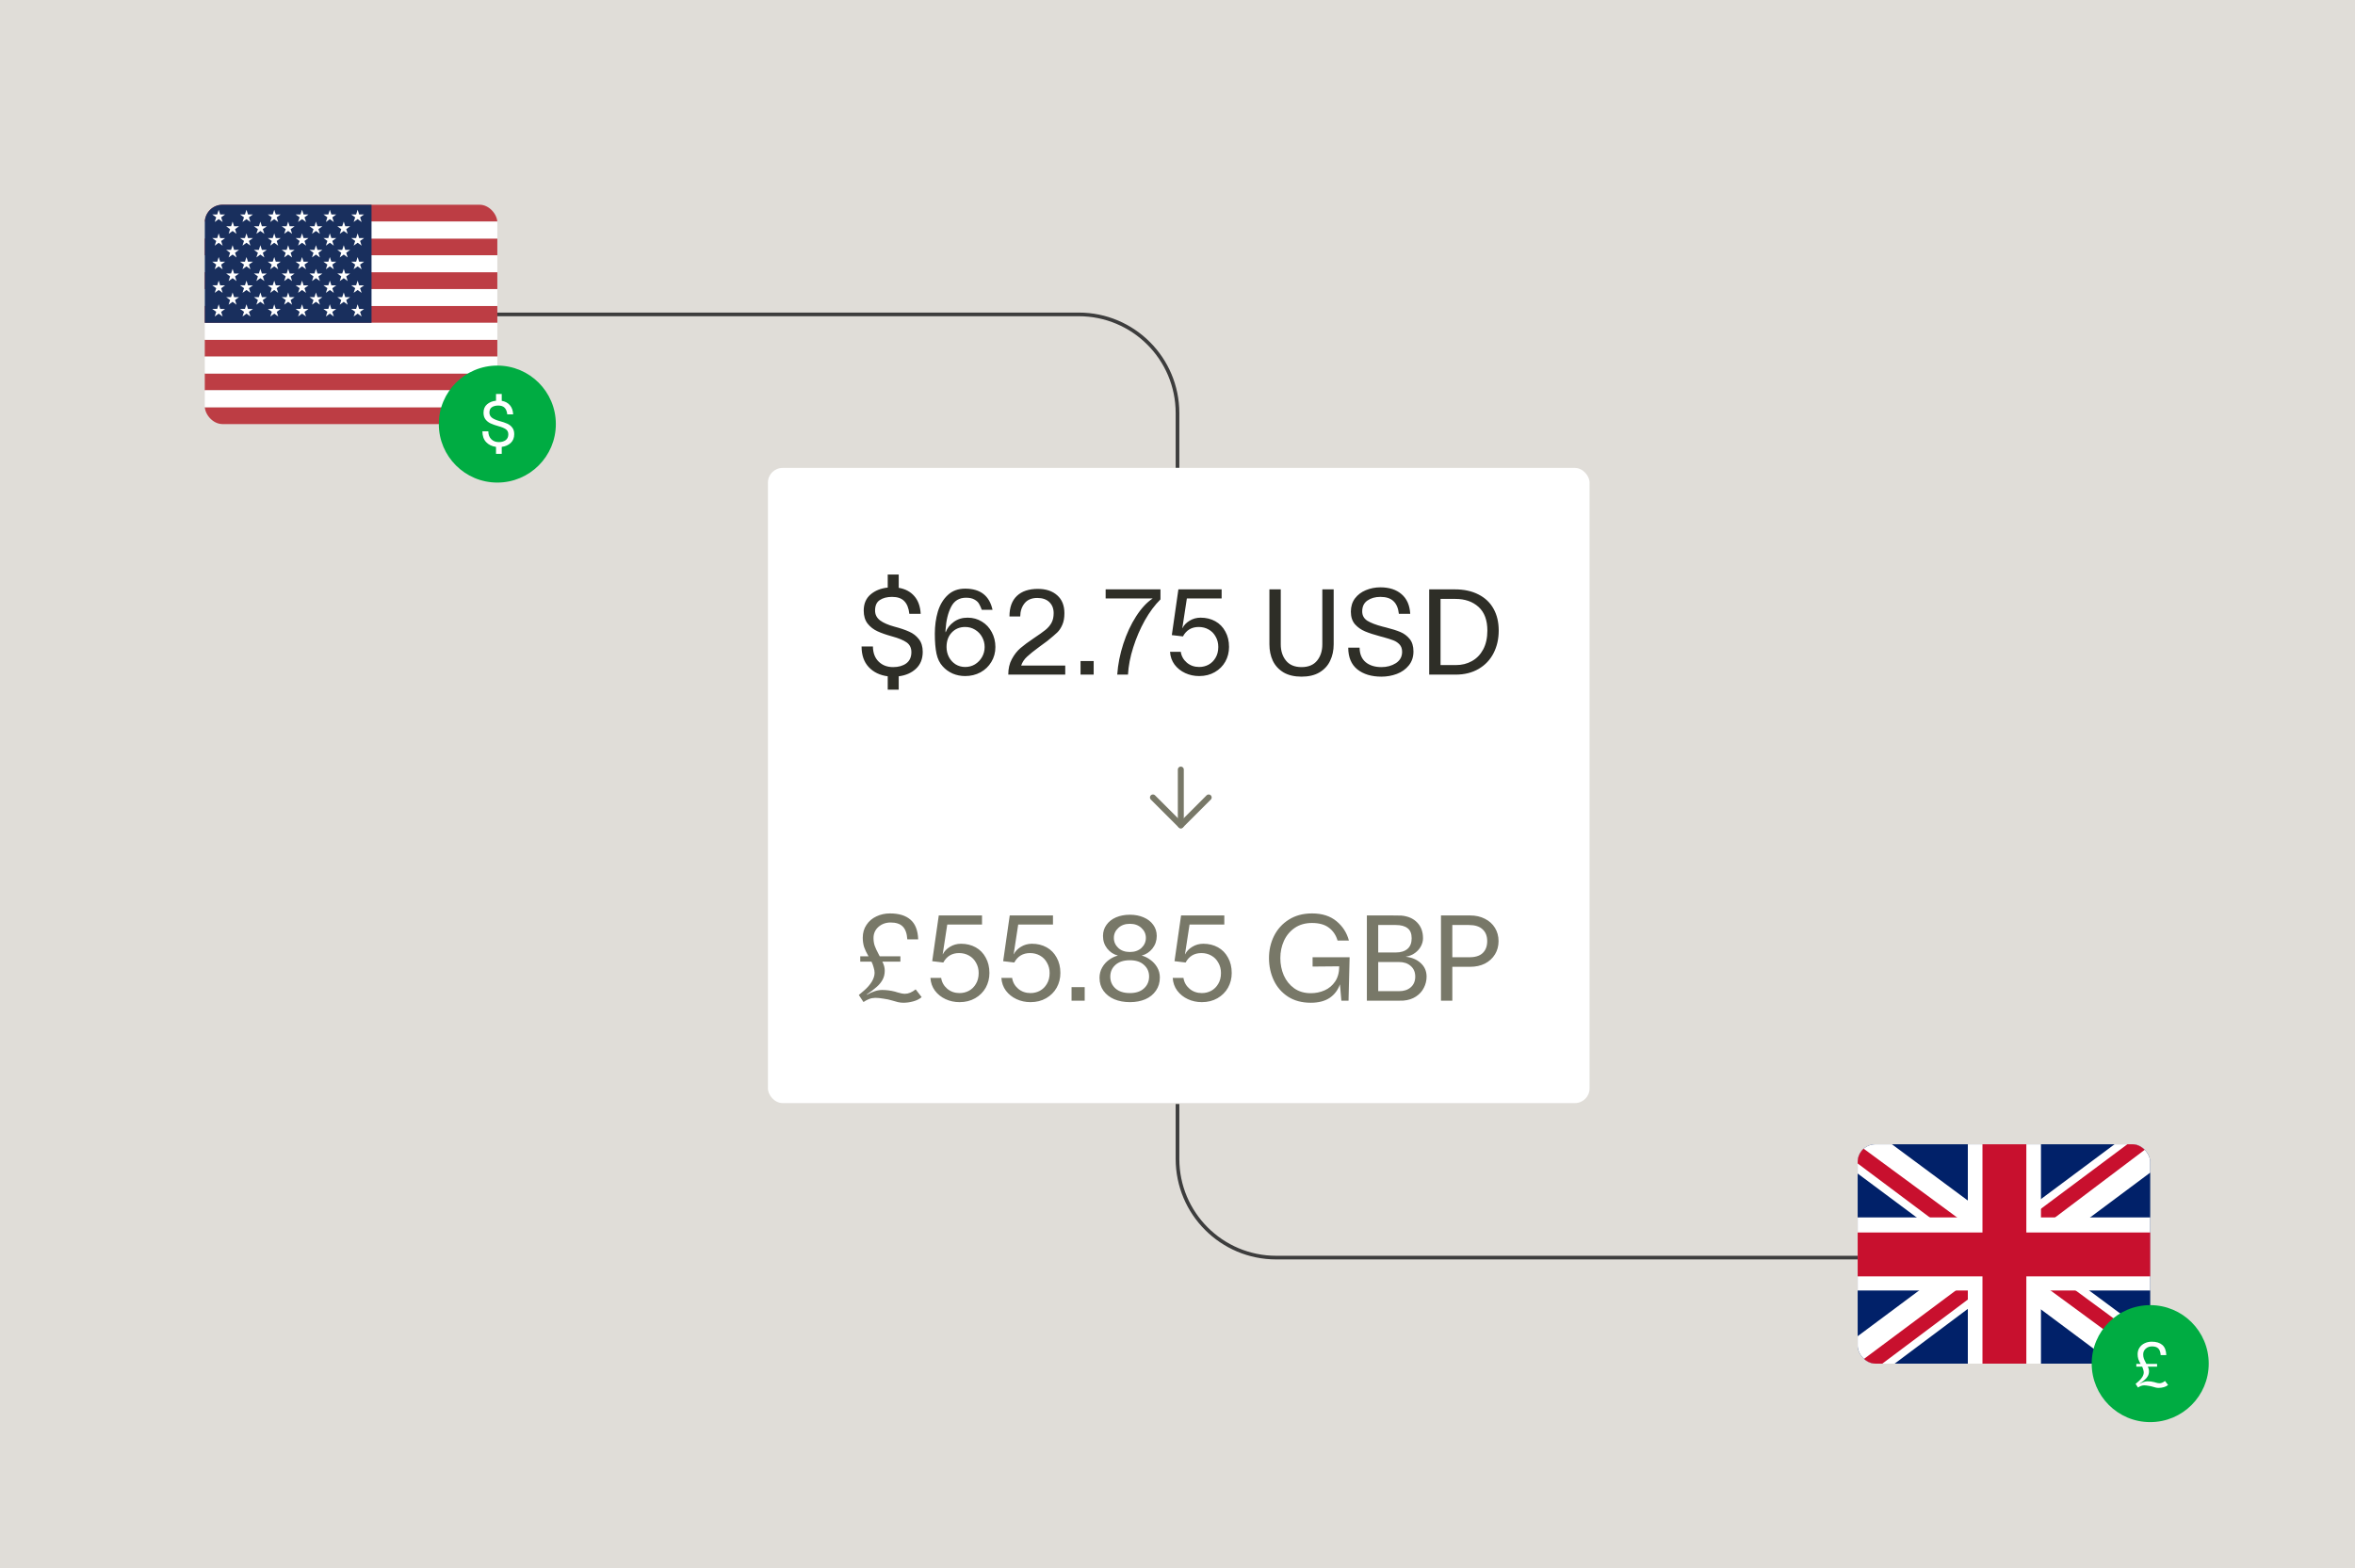 <svg width="644" height="429" viewBox="0 0 644 429" fill="none" xmlns="http://www.w3.org/2000/svg">
<rect width="644" height="429" fill="#E0DDD8"/>
<path d="M93 86L295 86C309.912 86 322 98.088 322 113L322 128" stroke="#3D3D3D"/>
<path d="M551 344L349 344C334.088 344 322 331.912 322 317L322 302" stroke="#3D3D3D"/>
<g clip-path="url(#clip0_815_62056)">
<path fill-rule="evenodd" clip-rule="evenodd" d="M56 56H170V60.617H56V56ZM56 65.234H170V69.852H56V65.234ZM56 74.457H170V79.086H56V74.457ZM56 83.691H170V88.309H56V83.691ZM56 92.926H170V97.543H56V92.926ZM56 102.148H170V106.766H56V102.148ZM56 111.383H170V116H56V111.383Z" fill="#BD3D44"/>
<path fill-rule="evenodd" clip-rule="evenodd" d="M56 60.617H170V65.234H56V60.617ZM56 69.852H170V74.457H56V69.852ZM56 79.074H170V83.691H56V79.074ZM56 88.309H170V92.926H56V88.309ZM56 97.543H170V102.16H56V97.543ZM56 106.766H170V111.383H56V106.766Z" fill="white"/>
<path fill-rule="evenodd" clip-rule="evenodd" d="M56 56H101.598V88.309H56V56Z" fill="#192F5D"/>
<path fill-rule="evenodd" clip-rule="evenodd" d="M59.797 57.383L60.218 58.66H61.554L60.476 59.445L60.886 60.734L59.797 59.937L58.718 60.723L59.129 59.445L58.039 58.66H59.398L59.797 57.383ZM67.402 57.383L67.812 58.66H69.16L68.07 59.445L68.48 60.734L67.402 59.937L66.312 60.723L66.722 59.445L65.644 58.66H66.98L67.402 57.383ZM74.996 57.383L75.418 58.66H76.742L75.664 59.445L76.074 60.734L74.984 59.938L73.906 60.723L74.316 59.445L73.226 58.66H74.574L74.996 57.383ZM82.601 57.383L83.011 58.66H84.359L83.269 59.445L83.691 60.734L82.601 59.938L81.511 60.723L81.933 59.445L80.843 58.66H82.179L82.601 57.383ZM90.195 57.383L90.617 58.66H91.953L90.875 59.445L91.285 60.734L90.195 59.938L89.117 60.723L89.527 59.445L88.449 58.66H89.785L90.195 57.383ZM97.8 57.383L98.211 58.66H99.558L98.468 59.445L98.89 60.734L97.8 59.938L96.711 60.723L97.132 59.445L96.043 58.66H97.39L97.8 57.383ZM63.605 60.617L64.015 61.895H65.363L64.273 62.68L64.672 63.957L63.617 63.172L62.527 63.957L62.914 62.68L61.859 61.894H63.195L63.605 60.617ZM71.199 60.617L71.621 61.895H72.957L71.867 62.68L72.289 63.957L71.199 63.172L70.109 63.957L70.531 62.68L69.441 61.894H70.789L71.199 60.617ZM78.804 60.617L79.214 61.895H80.562L79.472 62.68L79.882 63.957L78.804 63.172L77.715 63.957L78.125 62.68L77.047 61.895H78.383L78.804 60.617ZM86.398 60.617L86.82 61.895H88.156L87.066 62.68L87.488 63.957L86.398 63.172L85.32 63.957L85.73 62.68L84.64 61.894H86L86.398 60.617ZM94.004 60.617L94.414 61.895H95.761L94.672 62.68L95.082 63.957L94.004 63.172L92.914 63.957L93.324 62.68L92.246 61.894H93.582L94.004 60.617ZM59.797 63.84L60.218 65.141H61.554L60.476 65.926L60.886 67.203L59.797 66.406L58.718 67.203L59.129 65.914L58.039 65.129H59.398L59.797 63.84ZM67.402 63.84L67.812 65.129H69.16L68.07 65.914L68.48 67.191L67.402 66.394L66.312 67.191L66.722 65.902L65.644 65.117H66.98L67.402 63.84ZM74.996 63.84L75.418 65.129H76.742L75.664 65.914L76.074 67.192L74.984 66.395L73.906 67.192L74.316 65.903L73.226 65.117H74.574L74.996 63.84ZM82.601 63.84L83.011 65.129H84.359L83.269 65.914L83.691 67.192L82.601 66.395L81.511 67.192L81.933 65.903L80.843 65.117H82.179L82.601 63.84ZM90.195 63.84L90.617 65.129H91.953L90.875 65.914L91.285 67.192L90.195 66.395L89.117 67.191L89.527 65.902L88.449 65.117H89.785L90.195 63.84ZM97.8 63.84L98.211 65.129H99.558L98.468 65.914L98.89 67.192L97.8 66.395L96.711 67.192L97.132 65.903L96.043 65.117H97.39L97.8 63.84ZM63.605 67.074L64.015 68.352H65.363L64.273 69.137L64.683 70.426L63.605 69.629L62.515 70.414L62.925 69.137L61.847 68.352H63.183L63.605 67.074ZM71.199 67.074L71.621 68.352H72.957L71.867 69.137L72.289 70.426L71.199 69.629L70.109 70.414L70.531 69.137L69.441 68.352H70.789L71.199 67.074ZM78.804 67.074L79.214 68.352H80.562L79.472 69.137L79.882 70.426L78.804 69.629L77.715 70.414L78.125 69.137L77.047 68.352H78.383L78.804 67.074ZM86.398 67.074L86.82 68.352H88.156L87.078 69.137L87.488 70.426L86.398 69.629L85.32 70.414L85.73 69.137L84.64 68.352H86L86.398 67.074ZM94.004 67.074L94.414 68.352H95.761L94.672 69.137L95.082 70.426L94.004 69.629L92.914 70.414L93.324 69.137L92.246 68.352H93.582L94.004 67.074ZM59.797 70.309L60.218 71.586H61.554L60.476 72.371L60.886 73.66L59.797 72.863L58.718 73.648L59.129 72.371L58.039 71.586H59.398L59.797 70.309ZM67.402 70.309L67.812 71.586H69.16L68.07 72.371L68.48 73.649L67.402 72.863L66.312 73.648L66.722 72.371L65.644 71.586H66.98L67.402 70.309ZM74.996 70.309L75.418 71.586H76.742L75.664 72.371L76.074 73.66L74.984 72.863L73.906 73.648L74.316 72.371L73.226 71.586H74.574L74.996 70.309ZM82.601 70.309L83.011 71.586H84.359L83.269 72.371L83.691 73.66L82.601 72.863L81.511 73.648L81.933 72.371L80.843 71.586H82.179L82.601 70.309ZM90.195 70.309L90.617 71.586H91.953L90.875 72.371L91.285 73.66L90.195 72.863L89.117 73.648L89.527 72.371L88.449 71.586H89.785L90.195 70.309ZM97.8 70.309L98.211 71.586H99.558L98.468 72.371L98.89 73.66L97.8 72.863L96.711 73.648L97.132 72.371L96.043 71.586H97.39L97.8 70.309ZM63.605 73.543L64.015 74.82H65.363L64.273 75.605L64.683 76.883L63.605 76.086L62.515 76.883L62.925 75.594L61.847 74.809H63.183L63.605 73.543ZM71.199 73.543L71.621 74.82H72.957L71.867 75.605L72.289 76.883L71.199 76.086L70.109 76.883L70.531 75.594L69.441 74.809H70.789L71.199 73.543ZM78.804 73.543L79.214 74.82H80.562L79.472 75.605L79.882 76.883L78.804 76.086L77.715 76.883L78.125 75.594L77.047 74.809H78.383L78.804 73.543ZM86.398 73.543L86.82 74.82H88.156L87.078 75.605L87.488 76.883L86.398 76.086L85.32 76.883L85.73 75.594L84.64 74.809H86L86.398 73.543ZM94.004 73.543L94.414 74.82H95.761L94.672 75.605L95.082 76.883L94.004 76.086L92.914 76.883L93.324 75.594L92.246 74.809H93.582L94.004 73.543ZM59.797 76.766L60.218 78.055H61.554L60.476 78.84L60.886 80.106L59.797 79.32L58.718 80.105L59.129 78.828L58.039 78.043H59.398L59.797 76.766ZM67.402 76.766L67.812 78.055H69.16L68.07 78.84L68.492 80.106L67.402 79.32L66.312 80.105L66.734 78.828L65.644 78.043H66.98L67.402 76.766ZM74.996 76.766L75.418 78.055H76.742L75.664 78.84L76.074 80.106L74.984 79.32L73.906 80.105L74.316 78.828L73.226 78.043H74.574L74.996 76.766ZM82.601 76.766L83.011 78.055H84.359L83.269 78.84L83.691 80.106L82.601 79.32L81.511 80.105L81.933 78.828L80.843 78.043H82.179L82.601 76.766ZM90.195 76.766L90.617 78.055H91.953L90.875 78.84L91.285 80.106L90.195 79.32L89.117 80.105L89.527 78.828L88.449 78.043H89.785L90.195 76.766ZM97.8 76.766L98.211 78.055H99.558L98.468 78.84L98.89 80.106L97.8 79.32L96.711 80.105L97.132 78.828L96.043 78.043H97.39L97.8 76.766ZM63.605 80L64.015 81.277H65.363L64.273 82.063L64.683 83.352L63.605 82.555L62.515 83.34L62.925 82.063L61.847 81.277H63.183L63.605 80ZM71.199 80L71.621 81.277H72.957L71.867 82.063L72.289 83.352L71.199 82.555L70.109 83.34L70.531 82.063L69.441 81.277H70.789L71.199 80ZM78.804 80L79.214 81.277H80.562L79.472 82.063L79.882 83.352L78.804 82.555L77.715 83.34L78.125 82.063L77.047 81.277H78.383L78.804 80ZM86.398 80L86.82 81.277H88.156L87.078 82.063L87.488 83.352L86.398 82.555L85.32 83.34L85.73 82.063L84.64 81.277H86L86.398 80ZM94.004 80L94.414 81.277H95.761L94.672 82.063L95.082 83.352L94.004 82.555L92.914 83.34L93.324 82.063L92.246 81.277H93.582L94.004 80ZM59.797 83.234L60.218 84.512H61.554L60.476 85.297L60.886 86.574L59.797 85.789L58.718 86.574L59.129 85.285L58.039 84.5H59.398L59.797 83.234ZM67.402 83.234L67.812 84.512H69.16L68.07 85.297L68.492 86.574L67.402 85.789L66.312 86.574L66.734 85.285L65.644 84.5H66.98L67.402 83.234ZM74.996 83.234L75.418 84.512H76.742L75.687 85.297L76.097 86.574L75.007 85.789L73.929 86.574L74.34 85.285L73.25 84.5H74.597L74.996 83.234ZM82.601 83.234L83.011 84.512H84.359L83.269 85.297L83.691 86.574L82.601 85.789L81.511 86.574L81.933 85.285L80.843 84.5H82.179L82.601 83.234ZM90.195 83.234L90.617 84.512H91.953L90.875 85.297L91.285 86.574L90.195 85.789L89.117 86.574L89.527 85.285L88.449 84.5H89.785L90.195 83.234ZM97.8 83.234L98.211 84.512H99.558L98.468 85.297L98.89 86.574L97.8 85.789L96.711 86.574L97.132 85.285L96.043 84.5H97.39L97.8 83.234Z" fill="white"/>
</g>
<rect x="210" y="128" width="224.683" height="173.731" rx="4" fill="white"/>
<g clip-path="url(#clip1_815_62056)">
<path d="M252.33 178.295C252.33 180.233 251.709 181.779 250.468 182.933C249.248 184.066 247.68 184.752 245.764 184.991V188.65H242.759V184.991C240.603 184.708 238.872 183.87 237.565 182.476C236.259 181.082 235.605 179.199 235.605 176.825H238.709C238.73 178.589 239.253 179.972 240.276 180.974C241.3 181.975 242.617 182.476 244.229 182.476C245.688 182.476 246.886 182.139 247.822 181.463C248.758 180.767 249.227 179.743 249.227 178.393C249.227 177.217 248.791 176.324 247.92 175.715C247.049 175.105 245.731 174.56 243.968 174.081C242.378 173.646 241.039 173.178 239.95 172.677C238.861 172.176 237.957 171.468 237.239 170.554C236.542 169.639 236.193 168.463 236.193 167.026C236.193 165.153 236.814 163.683 238.055 162.616C239.297 161.549 240.864 160.918 242.759 160.722V157.161H245.764V160.787C247.572 161.092 248.998 161.854 250.043 163.073C251.088 164.271 251.665 165.883 251.774 167.908H248.671C248.497 166.34 248.029 165.175 247.267 164.413C246.526 163.65 245.416 163.269 243.935 163.269C242.563 163.269 241.441 163.563 240.57 164.151C239.721 164.717 239.297 165.665 239.297 166.993C239.297 168.104 239.754 169.007 240.668 169.704C241.583 170.379 242.879 170.946 244.556 171.403C246.211 171.838 247.561 172.296 248.606 172.775C249.673 173.232 250.555 173.907 251.252 174.8C251.97 175.693 252.33 176.858 252.33 178.295ZM264.591 168.953C266.05 168.953 267.357 169.312 268.511 170.031C269.665 170.728 270.569 171.697 271.222 172.938C271.875 174.158 272.202 175.508 272.202 176.988C272.202 178.491 271.832 179.852 271.091 181.071C270.373 182.269 269.382 183.216 268.119 183.913C266.856 184.588 265.462 184.926 263.938 184.926C262.718 184.926 261.575 184.697 260.508 184.24C259.441 183.761 258.537 183.108 257.797 182.28C256.969 181.387 256.403 180.233 256.098 178.818C255.793 177.38 255.641 175.562 255.641 173.363C255.641 171.185 255.913 169.171 256.458 167.32C257.024 165.447 257.928 163.934 259.169 162.779C260.41 161.603 262 161.016 263.938 161.016C268.075 161.016 270.569 162.943 271.418 166.797H268.478C268.217 166.1 267.956 165.534 267.694 165.099C267.433 164.663 267.019 164.293 266.453 163.988C265.887 163.661 265.125 163.498 264.166 163.498C262.294 163.498 260.933 164.336 260.083 166.013C259.234 167.668 258.733 169.737 258.581 172.219C258.581 172.307 258.57 172.426 258.548 172.579C258.548 172.709 258.559 172.829 258.581 172.938H258.613C259.005 171.849 259.735 170.913 260.802 170.129C261.869 169.345 263.132 168.953 264.591 168.953ZM263.938 182.443C264.918 182.443 265.811 182.204 266.616 181.725C267.422 181.224 268.064 180.56 268.543 179.732C269.023 178.883 269.262 177.968 269.262 176.988C269.262 176.009 269.033 175.105 268.576 174.277C268.119 173.428 267.476 172.753 266.649 172.252C265.843 171.751 264.94 171.501 263.938 171.501C262.435 171.501 261.205 172.013 260.247 173.036C259.31 174.038 258.842 175.355 258.842 176.988C258.842 177.968 259.06 178.883 259.495 179.732C259.931 180.56 260.541 181.224 261.325 181.725C262.109 182.204 262.98 182.443 263.938 182.443ZM291.303 182.051V184.534H275.722C275.722 182.901 276.049 181.485 276.702 180.288C277.355 179.068 278.139 178.066 279.054 177.282C279.99 176.477 281.177 175.595 282.614 174.637C284.117 173.635 285.217 172.851 285.914 172.285C286.61 171.719 287.155 171.076 287.547 170.358C287.939 169.639 288.135 168.757 288.135 167.712C288.135 166.47 287.743 165.469 286.959 164.707C286.175 163.944 285.075 163.563 283.66 163.563C282.135 163.563 280.981 164.042 280.197 165.001C279.413 165.959 279.01 167.167 278.989 168.626H276.049C276.049 166.166 276.724 164.293 278.074 163.008C279.424 161.723 281.341 161.081 283.823 161.081C286.044 161.081 287.808 161.669 289.115 162.845C290.421 163.999 291.075 165.632 291.075 167.744C291.075 169.029 290.879 170.096 290.487 170.946C290.116 171.795 289.659 172.481 289.115 173.003C288.57 173.526 287.667 174.299 286.404 175.323C285.641 175.911 284.901 176.455 284.182 176.956C282.723 178.023 281.613 178.916 280.851 179.634C280.088 180.331 279.555 181.137 279.25 182.051H291.303ZM295.485 180.81H299.078V184.534H295.485V180.81ZM317.343 163.955C315.797 165.48 314.371 167.396 313.064 169.704C311.779 172.013 310.723 174.473 309.896 177.086C309.068 179.678 308.589 182.16 308.458 184.534H305.519C305.715 181.725 306.27 178.916 307.185 176.106C308.099 173.297 309.264 170.793 310.68 168.594C312.095 166.394 313.609 164.761 315.22 163.694H302.35V161.211H317.343V163.955ZM328.319 168.953C329.822 168.953 331.161 169.28 332.337 169.933C333.513 170.586 334.427 171.523 335.081 172.742C335.756 173.94 336.093 175.344 336.093 176.956C336.093 178.415 335.756 179.754 335.081 180.974C334.406 182.171 333.448 183.129 332.206 183.848C330.965 184.567 329.539 184.926 327.927 184.926C326.555 184.926 325.281 184.654 324.106 184.109C322.93 183.565 321.961 182.792 321.198 181.79C320.458 180.788 320.044 179.623 319.957 178.295H322.897C323.071 179.471 323.626 180.462 324.563 181.267C325.499 182.051 326.621 182.443 327.927 182.443C328.842 182.443 329.691 182.237 330.475 181.823C331.281 181.387 331.923 180.756 332.402 179.928C332.903 179.101 333.154 178.11 333.154 176.956C333.154 175.911 332.914 174.974 332.435 174.147C331.978 173.297 331.335 172.644 330.508 172.187C329.702 171.729 328.798 171.501 327.797 171.501C325.859 171.501 324.421 172.361 323.485 174.081L320.447 173.722L322.244 161.211H334.068V163.694H324.563L323.322 171.795L323.354 171.827C323.746 171.022 324.389 170.347 325.281 169.802C326.196 169.236 327.209 168.953 328.319 168.953ZM364.707 176.237C364.707 177.914 364.381 179.427 363.727 180.778C363.096 182.106 362.116 183.162 360.787 183.946C359.481 184.708 357.859 185.089 355.92 185.089C353.982 185.089 352.349 184.708 351.021 183.946C349.714 183.162 348.734 182.106 348.081 180.778C347.449 179.427 347.134 177.914 347.134 176.237V161.211H350.237V176.237C350.237 178.045 350.716 179.536 351.674 180.712C352.632 181.888 354.048 182.476 355.92 182.476C357.793 182.476 359.209 181.888 360.167 180.712C361.125 179.536 361.604 178.045 361.604 176.237V161.211H364.707V176.237ZM382.539 167.908C382.365 166.34 381.864 165.175 381.037 164.413C380.231 163.65 379.044 163.269 377.476 163.269C376.061 163.269 374.874 163.607 373.916 164.282C372.98 164.935 372.511 165.926 372.511 167.254C372.511 168.343 372.98 169.193 373.916 169.802C374.874 170.39 376.268 170.924 378.097 171.403L379.012 171.631C380.645 172.045 381.952 172.459 382.931 172.873C383.933 173.286 384.782 173.918 385.479 174.767C386.176 175.617 386.525 176.76 386.525 178.197C386.525 179.7 386.1 180.974 385.251 182.019C384.401 183.064 383.313 183.837 381.984 184.338C380.656 184.839 379.251 185.089 377.77 185.089C375.048 185.089 372.849 184.425 371.172 183.097C369.517 181.747 368.69 179.765 368.69 177.152H371.793C371.815 178.894 372.37 180.222 373.459 181.137C374.548 182.03 375.985 182.476 377.77 182.476C379.273 182.476 380.591 182.117 381.723 181.398C382.855 180.658 383.421 179.623 383.421 178.295C383.421 177.468 383.193 176.803 382.735 176.302C382.278 175.802 381.712 175.421 381.037 175.159C380.362 174.898 379.436 174.604 378.26 174.277L377.509 174.081C375.789 173.624 374.384 173.167 373.295 172.709C372.207 172.252 371.281 171.599 370.519 170.75C369.779 169.878 369.408 168.735 369.408 167.32C369.408 165.904 369.779 164.696 370.519 163.694C371.281 162.692 372.272 161.941 373.491 161.44C374.733 160.918 376.061 160.656 377.476 160.656C379.894 160.656 381.821 161.277 383.258 162.518C384.717 163.759 385.512 165.556 385.643 167.908H382.539ZM397.852 161.211C400.357 161.211 402.512 161.68 404.32 162.616C406.127 163.531 407.499 164.837 408.436 166.536C409.372 168.213 409.84 170.194 409.84 172.481C409.84 174.767 409.372 176.825 408.436 178.654C407.499 180.484 406.138 181.921 404.352 182.966C402.567 184.011 400.465 184.534 398.048 184.534H390.829V161.211H397.852ZM398.146 181.921C399.758 181.921 401.206 181.561 402.491 180.843C403.797 180.124 404.832 179.057 405.594 177.642C406.356 176.204 406.737 174.484 406.737 172.481C406.737 169.628 405.931 167.472 404.32 166.013C402.708 164.554 400.607 163.825 398.016 163.825H393.932V181.921H398.146Z" fill="#2E2E27"/>
<path d="M322.907 210.51V225.754" stroke="#787868" stroke-width="1.633" stroke-linecap="round" stroke-linejoin="round"/>
<path d="M330.529 218.133L322.907 225.754L315.286 218.133" stroke="#787868" stroke-width="1.633" stroke-linecap="round" stroke-linejoin="round"/>
<path d="M252.036 272.751C251.426 273.274 250.675 273.655 249.782 273.895C248.889 274.156 247.974 274.287 247.038 274.287C246.559 274.287 246.069 274.232 245.568 274.123C245.089 274.014 244.501 273.851 243.804 273.633C243.26 273.459 242.541 273.307 241.648 273.176C240.777 273.024 240.026 272.947 239.395 272.947C238.807 272.947 238.251 273.045 237.729 273.241C237.206 273.437 236.672 273.72 236.128 274.091L234.854 272.163C234.985 272.055 235.486 271.63 236.357 270.89C237.228 270.127 237.914 269.333 238.415 268.505C238.915 267.656 239.166 266.85 239.166 266.088C239.166 265.674 239.079 265.184 238.905 264.618C238.752 264.03 238.556 263.507 238.317 263.05H235.246V261.58H237.5C236.956 260.644 236.553 259.794 236.291 259.032C236.052 258.248 235.932 257.399 235.932 256.484C235.932 255.156 236.27 253.991 236.945 252.989C237.62 251.966 238.523 251.193 239.656 250.67C240.788 250.126 242.029 249.854 243.38 249.854C245.797 249.854 247.659 250.42 248.965 251.552C250.294 252.685 251.001 254.481 251.088 256.942H248.116C248.007 255.309 247.582 254.133 246.842 253.414C246.123 252.695 245.024 252.336 243.543 252.336C242.236 252.336 241.126 252.739 240.211 253.545C239.318 254.35 238.872 255.363 238.872 256.582C238.872 257.366 238.981 258.074 239.199 258.706C239.416 259.315 239.743 260.023 240.178 260.829L240.57 261.58H246.221V263.05H241.289C241.725 263.878 241.942 264.694 241.942 265.5C241.942 266.436 241.746 267.264 241.354 267.982C240.962 268.701 240.429 269.354 239.754 269.942C239.101 270.53 238.186 271.227 237.01 272.033L237.075 272.098C237.881 271.641 238.611 271.314 239.264 271.118C239.939 270.9 240.603 270.792 241.256 270.792C242.411 270.792 243.576 270.944 244.751 271.249C244.904 271.292 245.154 271.369 245.503 271.477C245.873 271.586 246.221 271.673 246.548 271.739C246.875 271.804 247.19 271.837 247.495 271.837C248.41 271.837 249.379 271.434 250.402 270.628L252.036 272.751ZM262.794 258.15C264.297 258.15 265.636 258.477 266.812 259.13C267.988 259.784 268.902 260.72 269.556 261.939C270.231 263.137 270.568 264.542 270.568 266.153C270.568 267.612 270.231 268.951 269.556 270.171C268.881 271.369 267.922 272.327 266.681 273.045C265.44 273.764 264.014 274.123 262.402 274.123C261.03 274.123 259.756 273.851 258.58 273.307C257.404 272.762 256.435 271.989 255.673 270.988C254.933 269.986 254.519 268.821 254.432 267.492H257.372C257.546 268.668 258.101 269.659 259.038 270.465C259.974 271.249 261.095 271.641 262.402 271.641C263.317 271.641 264.166 271.434 264.95 271.02C265.756 270.585 266.398 269.953 266.877 269.126C267.378 268.298 267.628 267.307 267.628 266.153C267.628 265.108 267.389 264.172 266.91 263.344C266.452 262.495 265.81 261.841 264.983 261.384C264.177 260.927 263.273 260.698 262.271 260.698C260.333 260.698 258.896 261.558 257.96 263.279L254.922 262.919L256.718 250.409H268.543V252.891H259.038L257.796 260.992L257.829 261.025C258.221 260.219 258.863 259.544 259.756 259C260.671 258.433 261.683 258.15 262.794 258.15ZM282.198 258.15C283.7 258.15 285.04 258.477 286.215 259.13C287.391 259.784 288.306 260.72 288.959 261.939C289.634 263.137 289.972 264.542 289.972 266.153C289.972 267.612 289.634 268.951 288.959 270.171C288.284 271.369 287.326 272.327 286.085 273.045C284.844 273.764 283.417 274.123 281.806 274.123C280.434 274.123 279.16 273.851 277.984 273.307C276.808 272.762 275.839 271.989 275.077 270.988C274.336 269.986 273.923 268.821 273.836 267.492H276.775C276.95 268.668 277.505 269.659 278.441 270.465C279.378 271.249 280.499 271.641 281.806 271.641C282.72 271.641 283.57 271.434 284.354 271.02C285.159 270.585 285.802 269.953 286.281 269.126C286.782 268.298 287.032 267.307 287.032 266.153C287.032 265.108 286.793 264.172 286.313 263.344C285.856 262.495 285.214 261.841 284.386 261.384C283.581 260.927 282.677 260.698 281.675 260.698C279.737 260.698 278.3 261.558 277.363 263.279L274.326 262.919L276.122 250.409H287.947V252.891H278.441L277.2 260.992L277.233 261.025C277.625 260.219 278.267 259.544 279.16 259C280.075 258.433 281.087 258.15 282.198 258.15ZM293.028 270.008H296.621V273.731H293.028V270.008ZM312.208 261.384C313.058 261.602 313.853 261.994 314.593 262.56C315.355 263.104 315.976 263.79 316.455 264.618C316.934 265.445 317.174 266.371 317.174 267.394C317.174 268.766 316.814 269.964 316.096 270.988C315.399 272.011 314.43 272.795 313.188 273.339C311.947 273.862 310.553 274.123 309.007 274.123C307.418 274.123 305.991 273.862 304.728 273.339C303.465 272.795 302.474 272.022 301.756 271.02C301.037 270.018 300.678 268.832 300.678 267.46C300.678 266.436 300.917 265.5 301.397 264.651C301.876 263.801 302.496 263.104 303.258 262.56C304.021 261.994 304.837 261.602 305.708 261.384C304.532 261.079 303.552 260.437 302.768 259.457C302.006 258.477 301.625 257.334 301.625 256.027C301.625 254.873 301.941 253.86 302.572 252.989C303.204 252.097 304.075 251.411 305.186 250.932C306.318 250.452 307.581 250.213 308.975 250.213C310.368 250.213 311.621 250.452 312.731 250.932C313.864 251.411 314.745 252.097 315.377 252.989C316.008 253.86 316.324 254.873 316.324 256.027C316.324 257.312 315.932 258.455 315.148 259.457C314.364 260.437 313.384 261.079 312.208 261.384ZM304.598 256.55C304.598 257.617 305.001 258.531 305.806 259.294C306.612 260.034 307.668 260.404 308.975 260.404C310.281 260.404 311.337 260.034 312.143 259.294C312.949 258.531 313.352 257.617 313.352 256.55C313.352 255.483 312.949 254.579 312.143 253.839C311.337 253.076 310.281 252.695 308.975 252.695C307.668 252.695 306.612 253.076 305.806 253.839C305.001 254.579 304.598 255.483 304.598 256.55ZM308.975 271.641C310.63 271.641 311.915 271.216 312.829 270.367C313.766 269.518 314.234 268.429 314.234 267.1C314.234 265.816 313.766 264.759 312.829 263.932C311.915 263.083 310.63 262.658 308.975 262.658C307.298 262.658 305.98 263.083 305.022 263.932C304.086 264.781 303.618 265.848 303.618 267.133C303.618 268.44 304.086 269.518 305.022 270.367C305.98 271.216 307.298 271.641 308.975 271.641ZM329.053 258.15C330.555 258.15 331.895 258.477 333.071 259.13C334.247 259.784 335.161 260.72 335.814 261.939C336.49 263.137 336.827 264.542 336.827 266.153C336.827 267.612 336.49 268.951 335.814 270.171C335.139 271.369 334.181 272.327 332.94 273.045C331.699 273.764 330.272 274.123 328.661 274.123C327.289 274.123 326.015 273.851 324.839 273.307C323.663 272.762 322.694 271.989 321.932 270.988C321.192 269.986 320.778 268.821 320.691 267.492H323.631C323.805 268.668 324.36 269.659 325.296 270.465C326.233 271.249 327.354 271.641 328.661 271.641C329.576 271.641 330.425 271.434 331.209 271.02C332.014 270.585 332.657 269.953 333.136 269.126C333.637 268.298 333.887 267.307 333.887 266.153C333.887 265.108 333.648 264.172 333.169 263.344C332.711 262.495 332.069 261.841 331.241 261.384C330.436 260.927 329.532 260.698 328.53 260.698C326.592 260.698 325.155 261.558 324.219 263.279L321.181 262.919L322.977 250.409H334.802V252.891H325.296L324.055 260.992L324.088 261.025C324.48 260.219 325.122 259.544 326.015 259C326.93 258.433 327.942 258.15 329.053 258.15ZM369.067 261.841L368.773 273.731H366.813L366.421 269.256C365.855 270.846 364.907 272.087 363.579 272.98C362.251 273.851 360.541 274.287 358.451 274.287C356.012 274.287 353.932 273.731 352.212 272.621C350.491 271.488 349.196 269.997 348.325 268.146C347.454 266.273 347.018 264.248 347.018 262.07C347.018 259.892 347.475 257.878 348.39 256.027C349.326 254.154 350.677 252.663 352.44 251.552C354.226 250.42 356.338 249.854 358.777 249.854C361.543 249.854 363.775 250.561 365.474 251.977C367.172 253.37 368.304 255.134 368.871 257.268H365.768C365.332 255.788 364.548 254.623 363.416 253.773C362.283 252.902 360.737 252.467 358.777 252.467C356.948 252.467 355.38 252.913 354.074 253.806C352.767 254.699 351.776 255.886 351.101 257.366C350.448 258.825 350.121 260.393 350.121 262.07C350.121 263.747 350.437 265.326 351.069 266.806C351.722 268.265 352.669 269.441 353.91 270.334C355.173 271.227 356.687 271.673 358.451 271.673C359.801 271.673 361.064 271.412 362.24 270.89C363.416 270.367 364.374 269.561 365.114 268.472C365.855 267.362 366.225 265.979 366.225 264.324L358.941 264.389V261.841H369.067ZM380.809 250.409C382.224 250.409 383.03 250.42 383.226 250.442C385.077 250.616 386.525 251.258 387.571 252.369C388.616 253.458 389.138 254.884 389.138 256.648C389.138 257.366 388.953 258.085 388.583 258.804C388.213 259.522 387.669 260.143 386.95 260.666C386.253 261.188 385.426 261.526 384.467 261.678V261.711C386.101 261.885 387.451 262.462 388.518 263.442C389.585 264.422 390.118 265.652 390.118 267.133C390.118 268.222 389.868 269.245 389.367 270.204C388.888 271.162 388.169 271.957 387.211 272.588C386.253 273.22 385.11 273.59 383.781 273.699C383.564 273.72 382.998 273.731 382.083 273.731H373.786V250.409H380.809ZM381.691 260.535C383.063 260.535 384.13 260.208 384.892 259.555C385.654 258.902 386.035 257.933 386.035 256.648C386.035 255.385 385.665 254.47 384.925 253.904C384.184 253.316 383.106 253.022 381.691 253.022H376.889V260.535H381.691ZM382.606 271.118C383.912 271.118 384.968 270.77 385.774 270.073C386.602 269.354 387.015 268.374 387.015 267.133C387.015 265.914 386.602 264.945 385.774 264.226C384.968 263.507 383.912 263.148 382.606 263.148H376.889V271.118H382.606ZM402.021 250.409C403.546 250.409 404.896 250.714 406.072 251.323C407.248 251.911 408.162 252.739 408.815 253.806C409.469 254.873 409.795 256.082 409.795 257.432C409.795 258.782 409.469 259.99 408.815 261.058C408.162 262.125 407.248 262.963 406.072 263.573C404.896 264.161 403.546 264.455 402.021 264.455H397.154V273.731H394.051V250.409H402.021ZM401.695 261.841C403.35 261.863 404.591 261.493 405.418 260.731C406.268 259.947 406.692 258.847 406.692 257.432C406.692 256.038 406.268 254.96 405.418 254.198C404.591 253.414 403.35 253.022 401.695 253.022H397.154V261.841H401.695Z" fill="#787868"/>
</g>
<g clip-path="url(#clip2_815_62056)">
<path d="M508 313H588V373H508V313Z" fill="#012169"/>
<path d="M517.375 313L547.875 335.625L578.25 313H588V320.75L558 343.125L588 365.375V373H578L548 350.625L518.125 373H508V365.5L537.875 343.25L508 321V313H517.375Z" fill="white"/>
<path d="M561 348.125L588 368V373L554.125 348.125H561ZM538 350.625L538.75 355L514.75 373H508L538 350.625ZM588 313V313.375L556.875 336.875L557.125 331.375L581.75 313H588ZM508 313L537.875 335H530.375L508 318.25V313Z" fill="#C8102E"/>
<path d="M538.125 313V373H558.125V313H538.125ZM508 333V353H588V333H508Z" fill="white"/>
<path d="M508 337.125V349.125H588V337.125H508ZM542.125 313V373H554.125V313H542.125Z" fill="#C8102E"/>
</g>
<circle cx="136" cy="116" r="16" fill="#00AC42"/>
<path d="M140.622 118.753C140.622 119.762 140.299 120.566 139.653 121.167C139.018 121.756 138.202 122.113 137.205 122.238V124.142H135.641V122.238C134.519 122.091 133.618 121.654 132.938 120.929C132.258 120.204 131.918 119.223 131.918 117.988H133.533C133.544 118.906 133.816 119.626 134.349 120.147C134.882 120.668 135.567 120.929 136.406 120.929C137.165 120.929 137.789 120.753 138.276 120.402C138.763 120.039 139.007 119.507 139.007 118.804C139.007 118.192 138.78 117.727 138.327 117.41C137.874 117.093 137.188 116.809 136.27 116.56C135.443 116.333 134.746 116.09 134.179 115.829C133.612 115.568 133.142 115.2 132.768 114.724C132.405 114.248 132.224 113.636 132.224 112.888C132.224 111.913 132.547 111.148 133.193 110.593C133.839 110.038 134.655 109.709 135.641 109.607V107.754H137.205V109.641C138.146 109.8 138.888 110.196 139.432 110.831C139.976 111.454 140.276 112.293 140.333 113.347H138.718C138.627 112.531 138.384 111.925 137.987 111.528C137.602 111.131 137.024 110.933 136.253 110.933C135.539 110.933 134.955 111.086 134.502 111.392C134.06 111.687 133.839 112.18 133.839 112.871C133.839 113.449 134.077 113.919 134.553 114.282C135.029 114.633 135.703 114.928 136.576 115.166C137.437 115.393 138.14 115.631 138.684 115.88C139.239 116.118 139.698 116.469 140.061 116.934C140.435 117.399 140.622 118.005 140.622 118.753Z" fill="white"/>
<path d="M604 373C604 381.837 596.837 389 588 389C579.163 389 572 381.837 572 373C572 364.163 579.163 357 588 357C596.837 357 604 364.163 604 373Z" fill="#00AC42"/>
<path d="M592.887 378.844C592.572 379.115 592.183 379.312 591.722 379.436C591.26 379.571 590.787 379.638 590.302 379.638C590.055 379.638 589.801 379.61 589.542 379.554C589.294 379.498 588.99 379.413 588.63 379.301C588.348 379.21 587.976 379.132 587.514 379.064C587.064 378.985 586.675 378.946 586.349 378.946C586.044 378.946 585.757 378.996 585.487 379.098C585.217 379.199 584.941 379.346 584.659 379.537L584 378.54C584.068 378.484 584.327 378.264 584.777 377.881C585.228 377.487 585.583 377.076 585.842 376.648C586.101 376.208 586.23 375.792 586.23 375.397C586.23 375.183 586.185 374.93 586.095 374.637C586.016 374.333 585.915 374.063 585.791 373.826H584.203V373.066H585.369C585.087 372.581 584.879 372.142 584.743 371.748C584.62 371.342 584.558 370.903 584.558 370.43C584.558 369.743 584.732 369.14 585.081 368.622C585.431 368.093 585.898 367.693 586.484 367.422C587.069 367.141 587.712 367 588.41 367C589.66 367 590.623 367.293 591.299 367.879C591.986 368.464 592.352 369.394 592.397 370.667H590.86C590.804 369.822 590.584 369.213 590.201 368.842C589.829 368.47 589.26 368.284 588.494 368.284C587.819 368.284 587.244 368.493 586.771 368.909C586.309 369.326 586.078 369.85 586.078 370.481C586.078 370.886 586.135 371.252 586.247 371.579C586.36 371.894 586.529 372.26 586.754 372.677L586.957 373.066H589.88V373.826H587.329C587.554 374.254 587.667 374.677 587.667 375.093C587.667 375.578 587.565 376.006 587.362 376.377C587.16 376.749 586.884 377.087 586.534 377.391C586.197 377.695 585.723 378.056 585.115 378.473L585.149 378.506C585.566 378.27 585.943 378.101 586.281 378C586.63 377.887 586.974 377.831 587.312 377.831C587.909 377.831 588.511 377.909 589.12 378.067C589.198 378.09 589.328 378.129 589.508 378.185C589.7 378.242 589.88 378.287 590.049 378.321C590.218 378.354 590.381 378.371 590.539 378.371C591.012 378.371 591.513 378.163 592.043 377.746L592.887 378.844Z" fill="white"/>
<defs>
<clipPath id="clip0_815_62056">
<rect x="56" y="56" width="80" height="60" rx="4.849" fill="white"/>
</clipPath>
<clipPath id="clip1_815_62056">
<rect width="224.683" height="173.731" fill="white" transform="translate(210 128)"/>
</clipPath>
<clipPath id="clip2_815_62056">
<rect x="508" y="313" width="80" height="60" rx="4.85" fill="white"/>
</clipPath>
</defs>
</svg>
